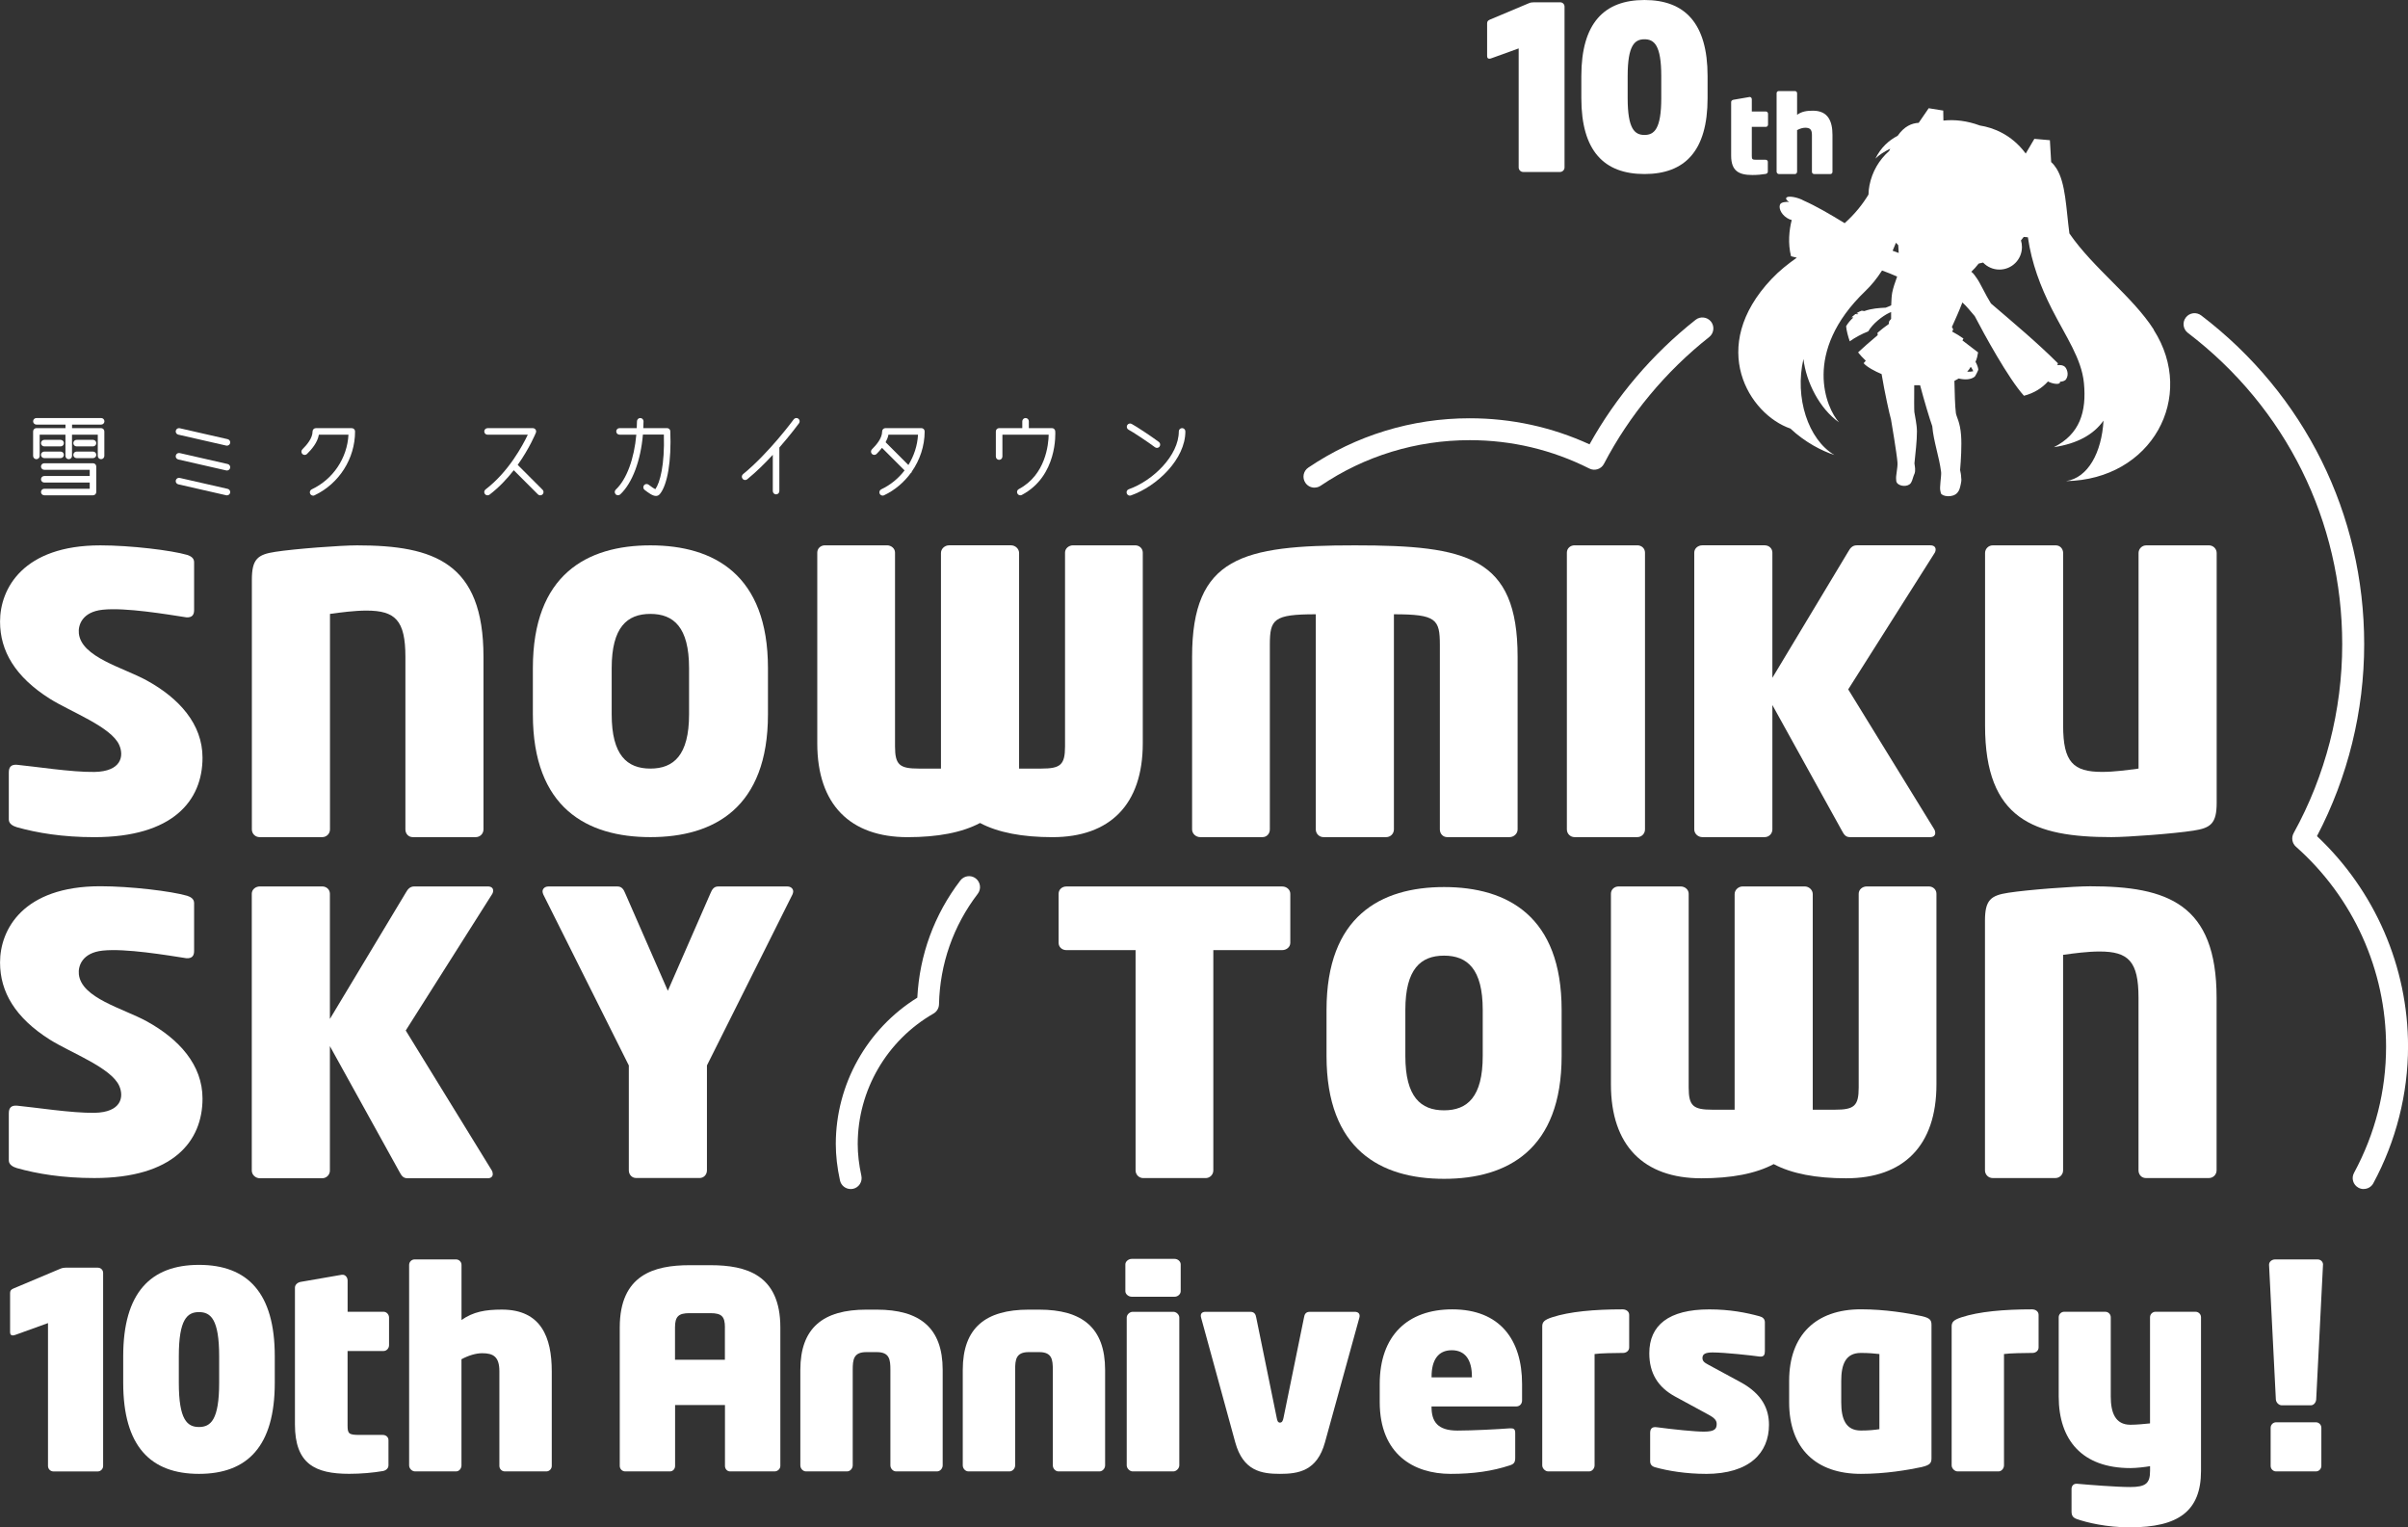 <?xml version="1.0" encoding="UTF-8"?>
<svg id="_レイヤー_1" data-name="レイヤー 1" xmlns="http://www.w3.org/2000/svg" version="1.1" viewBox="0 0 587.51 372.57">
  <rect x="0" y="0" width="587.51" height="372.57" fill="#333333" stroke="none"/>
  <defs>
    <style>
      .cls-1 {
        fill: #fff;
        stroke-width: 0px;
      }
    </style>
  </defs>
  <g>
    <path class="cls-1" d="M23.88,309.22h-7.65c-.6,0-1.07.07-1.53.27l-11.44,4.82c-.6.27-.8.54-.8,1.14v9.5c0,.54.2.8.67.8.2,0,.47-.07.8-.2l7.78-2.81v34.85c0,.74.6,1.34,1.34,1.34h10.77c.74,0,1.34-.6,1.34-1.34v-47.1c0-.7-.57-1.26-1.26-1.26Z"/>
    <path class="cls-1" d="M48.55,359.52c-11.84,0-18.49-6.76-18.49-22.21v-6.49c0-15.45,6.65-22.28,18.49-22.28s18.49,6.82,18.49,22.28v6.49c0,15.45-6.65,22.21-18.49,22.21ZM53.47,330.83c0-9.03-2.06-10.77-4.92-10.77s-4.92,1.74-4.92,10.77v6.49c0,9.03,2.06,10.77,4.92,10.77s4.92-1.74,4.92-10.77v-6.49Z"/>
    <path class="cls-1" d="M93.58,329.55h-8.78v18.13c0,2.01.27,2.34,2.86,2.34h5.72c.8,0,1.4.54,1.4,1.27v6.15c0,.73-.6,1.27-1.4,1.4-2.33.4-5.26.67-8.18.67-8.32,0-13.24-2.41-13.24-12.04v-33.38c0-.73.67-1.27,1.4-1.4l10.05-1.74h.2c.67,0,1.2.67,1.2,1.41v7.62h8.78c.73,0,1.33.67,1.33,1.41v6.76c0,.73-.6,1.4-1.33,1.4Z"/>
    <path class="cls-1" d="M133.28,358.92h-10.11c-.73,0-1.33-.6-1.33-1.33v-23.09c0-3.54-1.46-4.41-4.19-4.41-1.53,0-3.33.54-5.06,1.47v25.89c0,.73-.53,1.47-1.33,1.47h-9.98c-.8,0-1.46-.74-1.46-1.47v-48.9c0-.73.6-1.34,1.34-1.34h10.11c.73,0,1.33.6,1.33,1.33v13.45c2.86-2.01,5.79-2.54,9.85-2.54,9.58,0,12.17,6.76,12.17,15.05v23.09c0,.73-.6,1.33-1.33,1.33Z"/>
    <path class="cls-1" d="M188.98,358.92h-10.84c-.73,0-1.26-.6-1.26-1.34v-14.85h-12.17v14.85c0,.74-.53,1.34-1.26,1.34h-10.91c-.73,0-1.33-.6-1.33-1.34v-33.78c0-12.84,8.38-15.18,17.03-15.18h5.12c8.65,0,17.03,2.28,17.03,15.18v33.78c0,.74-.67,1.34-1.4,1.34ZM176.87,323.8c0-2.67-.8-3.48-3.53-3.48h-5.12c-2.66,0-3.53.8-3.53,3.48v7.89h12.17v-7.89Z"/>
    <path class="cls-1" d="M228.62,358.92h-9.98c-.8,0-1.4-.74-1.4-1.47v-23.28c0-2.54-.2-4.35-3.33-4.35h-2.53c-3.13,0-3.33,1.81-3.33,4.35v23.28c0,.73-.6,1.47-1.4,1.47h-9.98c-.8,0-1.4-.74-1.4-1.47v-23.28c0-10.3,5.59-14.71,16.1-14.71h2.53c10.51,0,16.1,4.41,16.1,14.71v23.28c0,.73-.6,1.47-1.4,1.47Z"/>
    <path class="cls-1" d="M268.25,358.92h-9.98c-.8,0-1.4-.74-1.4-1.47v-23.28c0-2.54-.2-4.35-3.33-4.35h-2.53c-3.13,0-3.33,1.81-3.33,4.35v23.28c0,.73-.6,1.47-1.4,1.47h-9.98c-.8,0-1.4-.74-1.4-1.47v-23.28c0-10.3,5.59-14.71,16.1-14.71h2.53c10.51,0,16.1,4.41,16.1,14.71v23.28c0,.73-.6,1.47-1.4,1.47Z"/>
    <path class="cls-1" d="M286.61,316.31h-10.51c-.73,0-1.53-.6-1.53-1.34v-6.55c0-.74.8-1.34,1.53-1.34h10.51c.73,0,1.46.6,1.46,1.34v6.55c0,.73-.73,1.34-1.46,1.34ZM286.27,358.92h-9.91c-.73,0-1.46-.74-1.46-1.47v-36.05c0-.74.73-1.41,1.46-1.41h9.91c.73,0,1.46.67,1.46,1.41v36.05c0,.73-.73,1.47-1.46,1.47Z"/>
    <path class="cls-1" d="M330.52,319.99c.93,0,1.4.54,1.13,1.47l-8.38,30.37c-1.93,7.02-6.52,7.69-10.98,7.69s-8.98-.67-10.91-7.69l-8.32-30.37c-.27-.94.13-1.47,1.07-1.47h10.91c1,0,1.33.6,1.46,1.41l4.99,24.42c.13.8.33,1.2.8,1.2s.73-.4.87-1.2l4.99-24.42c.13-.8.4-1.41,1.46-1.41h10.91Z"/>
    <path class="cls-1" d="M369.96,343.07h-20.69v.13c0,3.55,1.46,5.76,6.32,5.76,3.53,0,10.05-.33,12.64-.54,1.07-.07,1.46.13,1.46,1.14v6.02c0,1.07-.26,1.54-1.33,1.87-4.26,1.4-8.85,2.07-14.43,2.07-8.98,0-17.3-4.75-17.3-17.52v-4.41c0-11.77,6.78-18.2,17.7-18.2,11.64,0,17.03,7.43,17.03,18.2v4.01c0,.87-.6,1.47-1.4,1.47ZM359.12,335.78c0-4.01-1.6-6.42-4.92-6.42s-4.92,2.41-4.92,6.42v.2h9.85v-.2Z"/>
    <path class="cls-1" d="M395.9,330.02c-1.66,0-5.66.07-6.85.27v27.16c0,.73-.6,1.47-1.33,1.47h-9.98c-.73,0-1.46-.74-1.46-1.47v-33.91c0-1.07.53-1.6,2.39-2.21,4.26-1.4,10.31-1.94,17.23-1.94.8,0,1.59.47,1.59,1.34v7.96c0,.73-.6,1.34-1.59,1.34Z"/>
    <path class="cls-1" d="M416.17,359.52c-4.72,0-9.25-.73-12.3-1.6-.8-.2-1.26-.67-1.26-1.47v-6.89c0-1,.4-1.6,1.66-1.41,4.06.54,9.25,1.07,11.44,1.07,2.66,0,3.13-.67,3.13-1.87,0-.8-.4-1.4-2-2.27l-8.12-4.41c-4.19-2.27-6.32-5.69-6.32-10.57,0-6.82,4.72-10.7,14.63-10.7,5.06,0,9.05.8,12.24,1.67.8.2,1.33.67,1.33,1.47v7.02c0,.87-.2,1.47-1.33,1.34-1.93-.27-8.45-1-11.44-1-1.73,0-2.46.4-2.46,1.34,0,.8.47,1.14,1.46,1.67l7.78,4.21c5.45,2.95,6.99,6.69,6.99,10.44,0,6.76-4.66,11.97-15.44,11.97Z"/>
    <path class="cls-1" d="M468.92,357.85c-3.46.73-8.91,1.67-14.9,1.67-10.91,0-17.5-6.15-17.5-17.46v-5.22c0-11.24,6.59-17.46,17.5-17.46,5.99,0,11.44.94,14.9,1.67,2,.47,2.33,1,2.33,2.14v32.51c0,1.14-.33,1.67-2.33,2.14ZM458.54,330.29c-1.26-.13-2.53-.27-4.52-.27-3.73,0-4.79,2.81-4.79,6.82v5.22c0,4.01,1.06,6.89,4.79,6.89,1.93,0,3.26-.14,4.52-.33v-18.33Z"/>
    <path class="cls-1" d="M495.79,330.02c-1.66,0-5.66.07-6.85.27v27.16c0,.73-.6,1.47-1.33,1.47h-9.98c-.73,0-1.46-.74-1.46-1.47v-33.91c0-1.07.53-1.6,2.39-2.21,4.26-1.4,10.31-1.94,17.23-1.94.8,0,1.59.47,1.59,1.34v7.96c0,.73-.6,1.34-1.59,1.34Z"/>
    <path class="cls-1" d="M519.72,372.57c-5.85,0-10.65-1.2-12.97-2.01-.93-.33-1.33-.8-1.33-1.87v-5.49c0-.74.47-1.27,1.2-1.27h.13c3,.27,9.65.8,12.97.8,3.79,0,4.86-.87,4.86-3.95v-1.14c-1.07.2-3.33.47-4.79.47-11.77,0-17.5-6.82-17.5-17.46v-19.33c0-.73.6-1.34,1.33-1.34h10.04c.73,0,1.33.6,1.33,1.34v19.33c0,3.88,1.07,6.89,4.79,6.89,1.6,0,3.46-.2,4.79-.33v-25.89c0-.73.6-1.34,1.33-1.34h9.78c.73,0,1.33.6,1.33,1.34v37.46c0,9.83-5.52,13.78-17.29,13.78Z"/>
    <path class="cls-1" d="M566.77,308.55l-1.66,32.84c-.07.74-.6,1.41-1.33,1.41h-7.05c-.73,0-1.4-.67-1.46-1.41l-1.66-32.84v-.07c0-.73.73-1.27,1.46-1.27h10.38c.73,0,1.33.54,1.33,1.27v.07ZM565.04,358.92h-9.71c-.73,0-1.33-.6-1.33-1.34v-9.3c0-.74.6-1.34,1.33-1.34h9.71c.73,0,1.33.6,1.33,1.34v9.3c0,.74-.6,1.34-1.33,1.34Z"/>
  </g>
  <g>
    <g>
      <path class="cls-1" d="M24.68,104.43h-7.1v-.86h7.1c.44,0,.8-.36.8-.8s-.36-.8-.8-.8h-15.8c-.44,0-.8.36-.8.8s.36.8.8.8h7.1v.86h-7.1c-.44,0-.8.36-.8.8v5.98c0,.44.36.8.8.8s.8-.36.8-.8v-5.18h6.29v5.18c0,.44.36.8.8.8s.8-.36.8-.8v-5.18h6.29v5.18c0,.44.36.8.8.8s.8-.36.8-.8v-5.98c0-.44-.36-.8-.8-.8Z"/>
      <path class="cls-1" d="M14.79,108.89h-3.99c-.44,0-.8-.36-.8-.8s.36-.8.8-.8h3.99c.44,0,.8.36.8.8s-.36.8-.8.8Z"/>
      <path class="cls-1" d="M14.79,111.75h-3.99c-.44,0-.8-.36-.8-.8s.36-.8.8-.8h3.99c.44,0,.8.36.8.8s-.36.8-.8.8Z"/>
      <path class="cls-1" d="M22.69,108.89h-4c-.44,0-.8-.36-.8-.8s.36-.8.8-.8h4c.44,0,.8.36.8.8s-.36.8-.8.8Z"/>
      <path class="cls-1" d="M22.69,111.75h-4c-.44,0-.8-.36-.8-.8s.36-.8.8-.8h4c.44,0,.8.36.8.8s-.36.8-.8.8Z"/>
      <path class="cls-1" d="M22.69,113h-11.89c-.44,0-.8.36-.8.8s.36.8.8.8h11.09v1.51h-11.09c-.44,0-.8.36-.8.8s.36.8.8.8h11.09v1.51h-11.09c-.44,0-.8.36-.8.8s.36.8.8.8h11.89c.44,0,.8-.36.8-.8v-6.22c0-.44-.36-.8-.8-.8Z"/>
    </g>
    <g>
      <path class="cls-1" d="M55.37,108.71c-.06,0-.12,0-.18-.02l-11.7-2.67c-.43-.1-.7-.53-.6-.96.1-.43.53-.7.96-.6l11.7,2.67c.43.1.7.53.6.96-.08.37-.42.62-.78.62Z"/>
      <path class="cls-1" d="M55.37,114.77c-.06,0-.12,0-.18-.02l-11.7-2.67c-.43-.1-.7-.53-.6-.96.1-.43.53-.7.96-.6l11.7,2.67c.43.1.7.53.6.96-.08.37-.42.62-.78.62Z"/>
      <path class="cls-1" d="M55.37,120.83c-.06,0-.12,0-.18-.02l-11.7-2.67c-.43-.1-.7-.53-.6-.96.1-.43.53-.7.96-.6l11.7,2.67c.43.1.7.53.6.96-.08.37-.42.62-.78.62Z"/>
    </g>
    <path class="cls-1" d="M76.4,120.9c-.3,0-.59-.17-.73-.46-.19-.4-.02-.88.38-1.07,5.22-2.46,8.67-7.63,8.97-13.34h-7.22c-.33,1.94-1.77,3.59-2.9,4.71-.31.31-.82.31-1.13,0-.31-.31-.31-.82,0-1.13,1.07-1.07,2.49-2.69,2.49-4.37,0-.44.36-.8.8-.8h8.77c.44,0,.8.36.8.8,0,6.63-3.89,12.75-9.91,15.59-.11.05-.23.08-.34.08Z"/>
  </g>
  <g>
    <path class="cls-1" d="M163.55,105.2c-.02-.43-.37-.77-.8-.77h-5.8c.02-.55.06-1.1.06-1.66,0-.44-.36-.8-.8-.8s-.8.36-.8.8c0,.56-.03,1.11-.06,1.66h-4.2c-.44,0-.8.36-.8.8s.36.8.8.8h4.1c-.51,5.85-2.36,10.92-5.01,13.4-.32.3-.34.81-.04,1.13.16.17.37.25.59.25.2,0,.39-.07.55-.22,2.94-2.75,4.99-8.28,5.52-14.58h5.11c.22,7.41-.94,11.74-2.08,13.32-.29-.12-.84-.49-1.65-1.1-.35-.27-.86-.2-1.12.15-.27.35-.2.86.15,1.12.93.71,1.94,1.48,2.78,1.48.35,0,.67-.14.95-.47,1.87-2.26,2.84-8.14,2.54-15.33Z"/>
    <path class="cls-1" d="M194.78,102.12c-.36-.26-.86-.18-1.12.17-.06.08-6.04,8.22-12.37,13.37-.34.28-.4.78-.11,1.13.16.19.39.3.62.3.18,0,.36-.06.51-.18,2.22-1.81,4.36-3.93,6.24-5.97v8.85c0,.44.36.8.8.8s.8-.36.8-.8v-10.63c2.77-3.16,4.66-5.73,4.8-5.92.26-.36.18-.86-.17-1.12Z"/>
    <path class="cls-1" d="M222.44,115.07c1.99-2.85,3.16-6.26,3.16-9.84,0-.44-.36-.8-.8-.8h-8.77c-.44,0-.8.36-.8.8,0,1.69-1.42,3.3-2.49,4.37-.31.31-.31.82,0,1.13.31.31.82.31,1.13,0,.42-.42.88-.94,1.32-1.49l5.51,5.51c-1.49,1.93-3.41,3.54-5.69,4.61-.4.19-.57.67-.38,1.07.14.29.43.46.73.46.11,0,.23-.02.34-.08,2.67-1.26,4.89-3.19,6.57-5.49.03-.02.07-.01.1-.04.06-.06.05-.14.09-.22ZM216.07,107.88c.31-.58.58-1.19.69-1.84h7.22c-.14,2.66-.99,5.18-2.35,7.39l-5.55-5.55Z"/>
    <path class="cls-1" d="M257.46,105.18c-.03-.42-.38-.75-.8-.75h-5.64v-1.66c0-.44-.36-.8-.8-.8s-.8.36-.8.8v1.66h-5.65c-.44,0-.8.36-.8.8v6.14c0,.44.36.8.8.8s.8-.36.8-.8v-5.34h11.29c-.05,2.38-.73,9.81-7.3,13.28-.39.21-.54.69-.33,1.08.14.27.42.43.71.43.13,0,.25-.03.37-.09,8.75-4.62,8.18-15.11,8.15-15.55Z"/>
    <g>
      <path class="cls-1" d="M275.67,120.9c-.33,0-.64-.21-.76-.54-.15-.42.07-.88.49-1.02,5.9-2.08,12.21-8.24,12.21-14.11,0-.44.36-.8.8-.8s.8.36.8.8c0,6.76-6.89,13.37-13.28,15.62-.09.03-.18.05-.27.05Z"/>
      <path class="cls-1" d="M282.27,109.25c-.17,0-.34-.05-.48-.16-1.53-1.16-5.5-3.8-6.44-4.27-.39-.2-.55-.69-.35-1.08.2-.39.69-.55,1.08-.35,1.03.53,5.02,3.17,6.67,4.42.35.27.42.77.16,1.12-.16.21-.4.32-.64.32Z"/>
    </g>
    <path class="cls-1" d="M132.37,119.46l-6.06-6.06c2.88-4.05,4.35-7.63,4.44-7.86.1-.25.07-.53-.08-.75s-.4-.35-.66-.35h-11.06c-.44,0-.8.36-.8.8s.36.8.8.8h9.82c-1.22,2.57-4.67,9.05-10.31,13.35-.35.27-.42.77-.15,1.12.16.21.4.31.64.31.17,0,.34-.05.49-.16,2.34-1.78,4.3-3.9,5.91-5.96l5.89,5.89c.16.16.36.24.57.24s.41-.08.57-.24c.31-.31.31-.82,0-1.13Z"/>
  </g>
  <g>
    <path class="cls-1" d="M22.98,204.21c-7.66,0-13.92-1.03-18.87-2.43-.94-.28-1.96-.84-1.96-1.87v-11.49c0-1.31.56-1.96,1.96-1.87,4.01.37,13.51,1.85,18.94,1.75,6.56-.12,7.23-3.86,6.05-6.55-1.95-4.46-11.88-8.11-16.95-11.31-8.44-5.33-12.14-11.63-12.14-18.82,0-8.03,5.6-18.59,24.47-18.59,7.38,0,17.37,1.21,21.2,2.33.84.28,1.68.75,1.68,1.78v11.67c0,1.03-.37,1.87-1.87,1.78-4.74-.73-14.87-2.45-20.44-1.86-5,.53-6.02,3.75-5.81,5.77.61,5.82,10.77,8.31,16.53,11.46,7.93,4.35,13.64,10.66,13.64,18.86,0,10.46-7.19,19.39-26.43,19.39Z"/>
    <path class="cls-1" d="M22.98,287.36c-7.66,0-13.92-1.03-18.87-2.43-.94-.28-1.96-.84-1.96-1.87v-11.49c0-1.31.56-1.96,1.96-1.87,4.01.37,13.51,1.85,18.94,1.75,6.56-.12,7.23-3.86,6.05-6.55-1.95-4.46-11.88-8.11-16.95-11.31-8.44-5.33-12.14-11.63-12.14-18.82,0-8.03,5.6-18.59,24.47-18.59,7.38,0,17.37,1.21,21.2,2.33.84.28,1.68.75,1.68,1.78v11.67c0,1.03-.37,1.87-1.87,1.78-4.74-.73-14.87-2.45-20.44-1.86-5,.53-6.02,3.75-5.81,5.77.61,5.82,10.77,8.31,16.53,11.46,7.93,4.35,13.64,10.66,13.64,18.86,0,10.46-7.19,19.39-26.43,19.39Z"/>
    <path class="cls-1" d="M116.1,204.2h-15.41c-1.03,0-1.78-.84-1.78-1.87v-42.12c0-8.87-2.45-11.27-9.5-11.27-2.9,0-6.19.44-8.9.81v52.58c0,1.03-.84,1.87-1.87,1.87h-15.32c-1.03,0-1.87-.84-1.87-1.87v-60.9c0-5.05,1.4-6.17,5.7-6.82,4.76-.74,15.97-1.58,19.99-1.58,18.87,0,30.82,4.3,30.82,27.18v42.12c0,1.03-.84,1.87-1.87,1.87Z"/>
    <path class="cls-1" d="M538.95,287.36h-15.41c-1.03,0-1.78-.84-1.78-1.87v-42.12c0-8.87-2.45-11.27-9.5-11.27-2.9,0-6.19.44-8.9.81v52.58c0,1.03-.84,1.87-1.87,1.87h-15.32c-1.03,0-1.87-.84-1.87-1.87v-60.9c0-5.05,1.4-6.17,5.7-6.82,4.76-.74,15.97-1.58,19.99-1.58,18.87,0,30.82,4.3,30.82,27.18v42.12c0,1.03-.84,1.87-1.87,1.87Z"/>
    <path class="cls-1" d="M486.18,133.03h15.41c1.03,0,1.78.84,1.78,1.87v42.12c0,8.87,2.45,11.27,9.5,11.27,2.9,0,6.19-.44,8.9-.81v-52.58c0-1.03.84-1.87,1.87-1.87h15.32c1.03,0,1.87.84,1.87,1.87v60.9c0,5.05-1.4,6.17-5.7,6.82-4.76.74-15.97,1.58-19.99,1.58-18.87,0-30.82-4.3-30.82-27.18v-42.12c0-1.03.84-1.87,1.87-1.87Z"/>
    <path class="cls-1" d="M399.48,204.2h-15.32c-1.03,0-1.87-.84-1.87-1.87v-67.53c0-1.03.84-1.78,1.87-1.78h15.32c1.03,0,1.87.75,1.87,1.78v67.53c0,1.03-.84,1.87-1.87,1.87Z"/>
    <path class="cls-1" d="M239.11,200.75c-4.39,2.34-10.37,3.46-17.66,3.46-14.01,0-22.05-7.94-22.05-22.89v-46.52c0-1.03.84-1.78,1.87-1.78h15.14c1.03,0,1.96.75,1.96,1.78v47.28c0,4.5,1.12,5.4,5.79,5.4h5.42v-52.59c0-1.03.93-1.87,1.96-1.87h15.14c1.03,0,1.96.84,1.96,1.87v52.59h5.42c4.67,0,5.79-.9,5.79-5.4v-47.28c0-1.03.93-1.78,1.96-1.78h15.14c1.03,0,1.87.75,1.87,1.78v46.52c0,14.95-8.03,22.89-22.05,22.89-7.28,0-13.26-1.12-17.66-3.46"/>
    <path class="cls-1" d="M432.75,283.96c-4.39,2.34-10.37,3.46-17.66,3.46-14.01,0-22.05-7.94-22.05-22.89v-46.52c0-1.03.84-1.78,1.87-1.78h15.14c1.03,0,1.96.75,1.96,1.78v47.28c0,4.5,1.12,5.4,5.79,5.4h5.42v-52.59c0-1.03.93-1.87,1.96-1.87h15.14c1.03,0,1.96.84,1.96,1.87v52.59h5.42c4.67,0,5.79-.9,5.79-5.4v-47.28c0-1.03.93-1.78,1.96-1.78h15.14c1.03,0,1.87.75,1.87,1.78v46.52c0,14.95-8.03,22.89-22.05,22.89-7.28,0-13.26-1.12-17.66-3.46"/>
    <path class="cls-1" d="M330.55,133.03c-27.37,0-39.7,2.8-39.7,27.18v42.12c0,1.03.93,1.87,1.96,1.87h15.23c1.03,0,1.78-.84,1.78-1.87v-45.01c0-6.29.89-7.48,11.21-7.48v52.49c0,1.03.84,1.87,1.87,1.87h15.32c1.03,0,1.87-.84,1.87-1.87v-52.49c10.32,0,11.21,1.19,11.21,7.48v45.01c0,1.03.75,1.87,1.78,1.87h15.23c1.03,0,1.96-.84,1.96-1.87v-42.12c0-24.38-12.33-27.18-39.7-27.18Z"/>
    <path class="cls-1" d="M450.94,168.15l20.95-33.07c.28-.37.37-.74.37-1.03,0-.65-.47-1.03-1.31-1.03h-17.93c-1.03,0-1.59.65-2.06,1.5l-18.53,30.82v-30.54c0-1.03-.84-1.78-1.87-1.78h-15.23c-1.03,0-1.96.75-1.96,1.78v67.53c0,1.03.93,1.87,1.96,1.87h15.23c1.03,0,1.87-.84,1.87-1.87v-30.35l16.95,30.63c.47.84.84,1.59,1.96,1.59h19.62c.84,0,1.21-.47,1.21-1.03,0-.28-.09-.65-.28-.94l-20.97-34.09Z"/>
    <path class="cls-1" d="M99,251.36l20.95-33.07c.28-.37.37-.74.37-1.03,0-.65-.47-1.03-1.31-1.03h-17.93c-1.03,0-1.59.65-2.06,1.5l-18.53,30.82v-30.54c0-1.03-.84-1.78-1.87-1.78h-15.23c-1.03,0-1.96.75-1.96,1.78v67.53c0,1.03.93,1.87,1.96,1.87h15.23c1.03,0,1.87-.84,1.87-1.87v-30.35l16.95,30.63c.47.84.84,1.59,1.96,1.59h19.62c.84,0,1.21-.47,1.21-1.03,0-.28-.09-.65-.28-.94l-20.97-34.09Z"/>
    <path class="cls-1" d="M312.84,216.24h-52.69c-1.03,0-1.87.75-1.87,1.78v11.96c0,1.03.84,1.78,1.87,1.78h16.91v53.74c0,1.03.84,1.87,1.87,1.87h15.23c1.03,0,1.87-.84,1.87-1.87v-53.74h16.82c1.03,0,1.96-.75,1.96-1.78v-11.96c0-1.03-.93-1.78-1.96-1.78Z"/>
    <path class="cls-1" d="M192.11,216.24h-16.91c-1.03,0-1.49.75-1.87,1.68l-10.39,23.76-10.39-23.76c-.37-.93-.84-1.68-1.87-1.68h-16.91c-.84,0-1.4.56-1.4,1.21,0,.28.09.47.19.75l20.86,41.69v25.59c0,1.03.75,1.87,1.78,1.87h15.5c1.03,0,1.78-.84,1.78-1.87v-25.59l20.86-41.69c.1-.28.19-.47.19-.75,0-.65-.56-1.21-1.4-1.21Z"/>
    <path class="cls-1" d="M158.69,133.03c-15.51,0-28.68,7.16-28.68,29.95v11.27c0,22.79,13.17,29.95,28.68,29.95s28.68-7.16,28.68-29.95v-11.27c0-22.79-13.17-29.95-28.68-29.95ZM168.12,174.25c0,9.99-3.77,13.23-9.44,13.23s-9.44-3.24-9.44-13.23v-11.27c0-9.99,3.77-13.23,9.44-13.23s9.44,3.24,9.44,13.23v11.27Z"/>
    <path class="cls-1" d="M352.33,216.38c-15.51,0-28.68,7.16-28.68,29.95v11.27c0,22.79,13.17,29.95,28.68,29.95s28.68-7.16,28.68-29.95v-11.27c0-22.79-13.17-29.95-28.68-29.95ZM361.76,257.61c0,9.99-3.77,13.23-9.44,13.23s-9.44-3.24-9.44-13.23v-11.27c0-9.99,3.77-13.23,9.44-13.23s9.44,3.24,9.44,13.23v11.27Z"/>
  </g>
  <path class="cls-1" d="M525.49,80.41c-5.16-8.07-14.7-14.92-20.59-23.46-.83-6.25-.9-12.21-3.12-15.8-.39-.62-.82-1.17-1.33-1.61l-.31-5.34-3.79-.33-2.11,3.59c-.04-.06-.09-.12-.13-.18-3.4-4.51-7.86-6.17-11.03-6.66-3.17-1.17-6.17-1.5-8.92-1.21l-.04-2.44-3.55-.57-2.44,3.56c-1.69.09-3.51.83-5.13,3.16-2.13,1.1-4.11,2.86-5.43,5.57.81-.84,2.13-1.69,3.62-2.42-.09.19-.18.38-.28.57-2.45,2.17-4.13,5.03-4.79,8.37-.14.72-.22,1.48-.24,2.25-1.4,2.31-3.22,4.65-5.81,6.98-3.5-2.14-6.94-4.16-10.02-5.52-1.17-.7-3.96-1.38-4.26-.59-.08.22.17.61.73.92-.75-.04-2,.02-2.24.68-.38,1.04.54,2.79,2.36,3.58.16.07.33.11.51.15-.65,2.54-.95,5.73-.17,8.84.46.12.93.24,1.41.36-2.15,1.52-4.24,3.16-6.16,5.19-15.75,16.63-5.45,33.05,4.6,36.49,3.55,3.33,7.67,5.46,10.72,6.44-6.39-3.78-9.73-13.99-7.54-23.41.65,5.6,3.92,12.12,8.68,15.45-3.07-3.33-9.12-17.12,6.45-32.05,1.39-1.33,2.77-2.99,4.05-4.99,1.24.46,2.6.99,3.68,1.48-.53,1.43-1.01,2.92-1.2,3.91-.13.66-.21,1.82-.25,3.12-.43.2-.87.39-1.34.56-1.62.08-3.35.17-5.23.83-.21-.04-.42-.07-.62-.1-.21.08-.42.17-.63.26-.22.1-.45.23-.69.4.17.02.34.04.52.07-.08.05-.16.1-.24.15-.17-.03-.34-.05-.5-.06-.31.23-.63.5-.95.79.15.01.3.03.45.05-.68.62-1.34,1.38-1.77,2.14.11,1.14.47,2.49.89,3.68,1.26-.92,2.9-1.79,4.51-2.43,1.07-1.88,3.49-3.76,5.14-4.53.13-.06.28-.12.44-.18,0,.57,0,1.15,0,1.68-.28.27-.53.57-.54.85,0,.1,0,.22,0,.36-1.02.7-1.97,1.48-2.79,2.18.01.18.04.37.06.56-1.9,1.57-3.8,3.29-4.79,4.21.44.57,1.14,1.33,1.88,2.03-.17.2-.35.4-.53.61.86.97,2.77,1.97,4.39,2.65.75,4.5,1.95,9.93,2.29,11.05.03.09,1.45,8.56,1.58,10.49.09,1.42-.45,3.21-.32,4.18,0,.26.03.48.1.65.35.81,2.12,1.29,3.19.51.54-.39.72-1.32.97-2.05.18-.54.42-.66.36-1.78,0-.2-.09-.76-.16-1.27.22-2.24.63-5.6.61-7.79-.01-1.78-.47-3.55-.63-4.73-.06-.49-.05-3.33-.03-6.54.41.02.9.02,1.43,0,1.01,3.82,2.32,8.19,2.97,9.99.32,3.77,1.7,7.44,2.16,11.2.11.86-.46,3.83-.17,4.65h0c.02.18.06.35.11.5.29.82,2.95,1.19,4.05-.15.45-.55.57-.95.82-2.13.08-.41.2-.87.08-1.6,0-.51-.14-1.26-.26-1.79.21-2.4.42-5.97.24-8.45-.24-3.29-1.15-4.49-1.27-5.45-.23-1.84-.28-4.78-.36-7.83.34-.17.69-.36,1.05-.58,1.54.36,2.96.29,3.91-.45.12-.09.88-1.56.87-1.71-.03-.41-.22-1.11-.68-1.92.35-.75.51-1.53.63-2.29-.65-.47-2.19-1.7-3.82-2.92.1-.17.19-.32.25-.46-.75-.54-1.78-1.18-2.78-1.71.17-.24.27-.42.27-.5,0-.07-.13-.32-.31-.6.87-1.97,1.74-3.83,2.56-5.99,1.18,1.07,1.96,2.14,3.01,3.33,2.26,4.34,8.19,15.21,12.01,19.43,2.48-.64,4.44-1.9,5.86-3.49,1.02.56,2.67.84,2.91.31.03-.08.04-.16.02-.24.6-.04,1.21-.19,1.49-.61.82-1.23.12-2.74-.38-3.11-.37-.27-.91-.43-1.75-.32.05-.15.1-.31.14-.46-5.07-5.04-10.45-9.55-16.34-14.59-1.25-1.96-2.68-5.1-3.43-6.11-.43-.58-.77-1.21-1.37-1.63.54-.49,1.27-1.3,1.8-1.99.37-.08.73-.16,1.08-.25,1,1.05,2.42,1.71,3.98,1.71,3.04,0,5.5-2.46,5.5-5.5,0-.57-.09-1.11-.24-1.62.24-.28.47-.56.68-.85l1.01.09c.92,6.35,3.07,12.03,5.83,17.47,3.47,6.84,7.26,12.12,7.84,18.08.68,7.04-1.02,12.47-7.32,15.65,5.66-.85,9.69-3.06,12.1-6.48-.45,7.79-3.77,13.97-9.15,14.76,20.91-.35,31.87-20.52,21.4-36.89ZM462.58,59.21c.18.2.37.4.56.6.05.58.09,1.25.11,1.89-.48-.17-.97-.35-1.48-.54.28-.63.55-1.28.81-1.95ZM479.97,90.65c.34-.36.63-.75.84-1.15.06.06.12.11.16.16.2.32.36.62.48.9-.45.1-.95.13-1.48.1Z"/>
  <path class="cls-1" d="M236.44,216.38"/>
  <path class="cls-1" d="M320.71,118.95c-.86,0-1.7-.41-2.22-1.18-.83-1.22-.51-2.89.72-3.71,11.64-7.87,25.25-12.03,39.37-12.03,10.21,0,20.03,2.14,29.24,6.36,6.44-11.61,15.35-22.07,25.88-30.38,1.15-.91,2.84-.71,3.76.44.91,1.16.72,2.84-.44,3.76-10.63,8.39-19.5,19.08-25.68,30.93-.67,1.3-2.27,1.81-3.57,1.15-9.12-4.59-18.94-6.92-29.18-6.92-13.04,0-25.62,3.84-36.37,11.11-.46.31-.98.46-1.49.46Z"/>
  <path class="cls-1" d="M576.69,290.04c-.43,0-.86-.1-1.27-.32-1.3-.7-1.79-2.32-1.08-3.62,5.19-9.62,7.82-19.99,7.82-30.82,0-18.61-8.01-36.37-21.99-48.74-.94-.83-1.17-2.2-.57-3.3,7.76-14.04,11.86-29.98,11.86-46.09,0-30.03-13.73-57.71-37.66-75.95-1.18-.9-1.4-2.57-.5-3.75.89-1.18,2.57-1.4,3.75-.51,25.27,19.26,39.77,48.5,39.77,80.21,0,16.31-3.98,32.44-11.52,46.81,14.14,13.3,22.22,31.87,22.22,51.31,0,11.56-2.93,23.1-8.47,33.36-.48.9-1.4,1.4-2.36,1.4Z"/>
  <path class="cls-1" d="M207.55,290.04c-1.23,0-2.34-.85-2.61-2.1-.68-3.13-1.02-6.04-1.02-8.89,0-14.51,7.58-28.04,19.89-35.69.53-10.42,4.14-20.28,10.5-28.59.9-1.17,2.58-1.4,3.75-.5,1.17.9,1.4,2.57.5,3.75-5.97,7.8-9.24,17.12-9.46,26.96-.02.94-.53,1.79-1.34,2.26-11.4,6.54-18.49,18.73-18.49,31.82,0,2.46.29,4.99.89,7.75.31,1.44-.6,2.87-2.04,3.18-.19.04-.38.06-.57.06Z"/>
  <g>
    <g>
      <path class="cls-1" d="M430.85,30.95h-3.44v7.1c0,.79.1.92,1.12.92h2.24c.31,0,.55.21.55.5v2.41c0,.29-.23.5-.55.55-.91.16-2.06.26-3.21.26-3.26,0-5.19-.94-5.19-4.72v-13.08c0-.29.26-.5.55-.55l3.94-.68h.08c.26,0,.47.26.47.55v2.99h3.44c.29,0,.52.26.52.55v2.65c0,.29-.23.55-.52.55Z"/>
      <path class="cls-1" d="M446.56,42.45h-3.96c-.29,0-.52-.24-.52-.52v-9.04c0-1.39-.57-1.73-1.64-1.73-.6,0-1.3.21-1.98.58v10.14c0,.29-.21.58-.52.58h-3.91c-.31,0-.57-.29-.57-.58v-19.15c0-.29.23-.52.52-.52h3.96c.29,0,.52.24.52.52v5.27c1.12-.79,2.27-1,3.86-1,3.75,0,4.77,2.65,4.77,5.9v9.04c0,.29-.23.52-.52.52Z"/>
    </g>
    <g>
      <path class="cls-1" d="M380.67.56h-6.37c-.5,0-.89.05-1.27.22l-9.53,4.01c-.5.22-.67.45-.67.95v7.91c0,.45.17.67.55.67.17,0,.39-.05.67-.17l6.48-2.34v29.03c0,.61.5,1.11,1.11,1.11h8.97c.61,0,1.11-.5,1.11-1.11V1.61c0-.58-.47-1.05-1.05-1.05Z"/>
      <path class="cls-1" d="M401.22,42.45c-9.86,0-15.4-5.63-15.4-18.5v-5.4c0-12.87,5.54-18.55,15.4-18.55s15.4,5.68,15.4,18.55v5.4c0,12.87-5.54,18.5-15.4,18.5ZM405.32,18.55c0-7.52-1.72-8.97-4.1-8.97s-4.1,1.45-4.1,8.97v5.4c0,7.52,1.72,8.97,4.1,8.97s4.1-1.45,4.1-8.97v-5.4Z"/>
    </g>
  </g>
</svg>